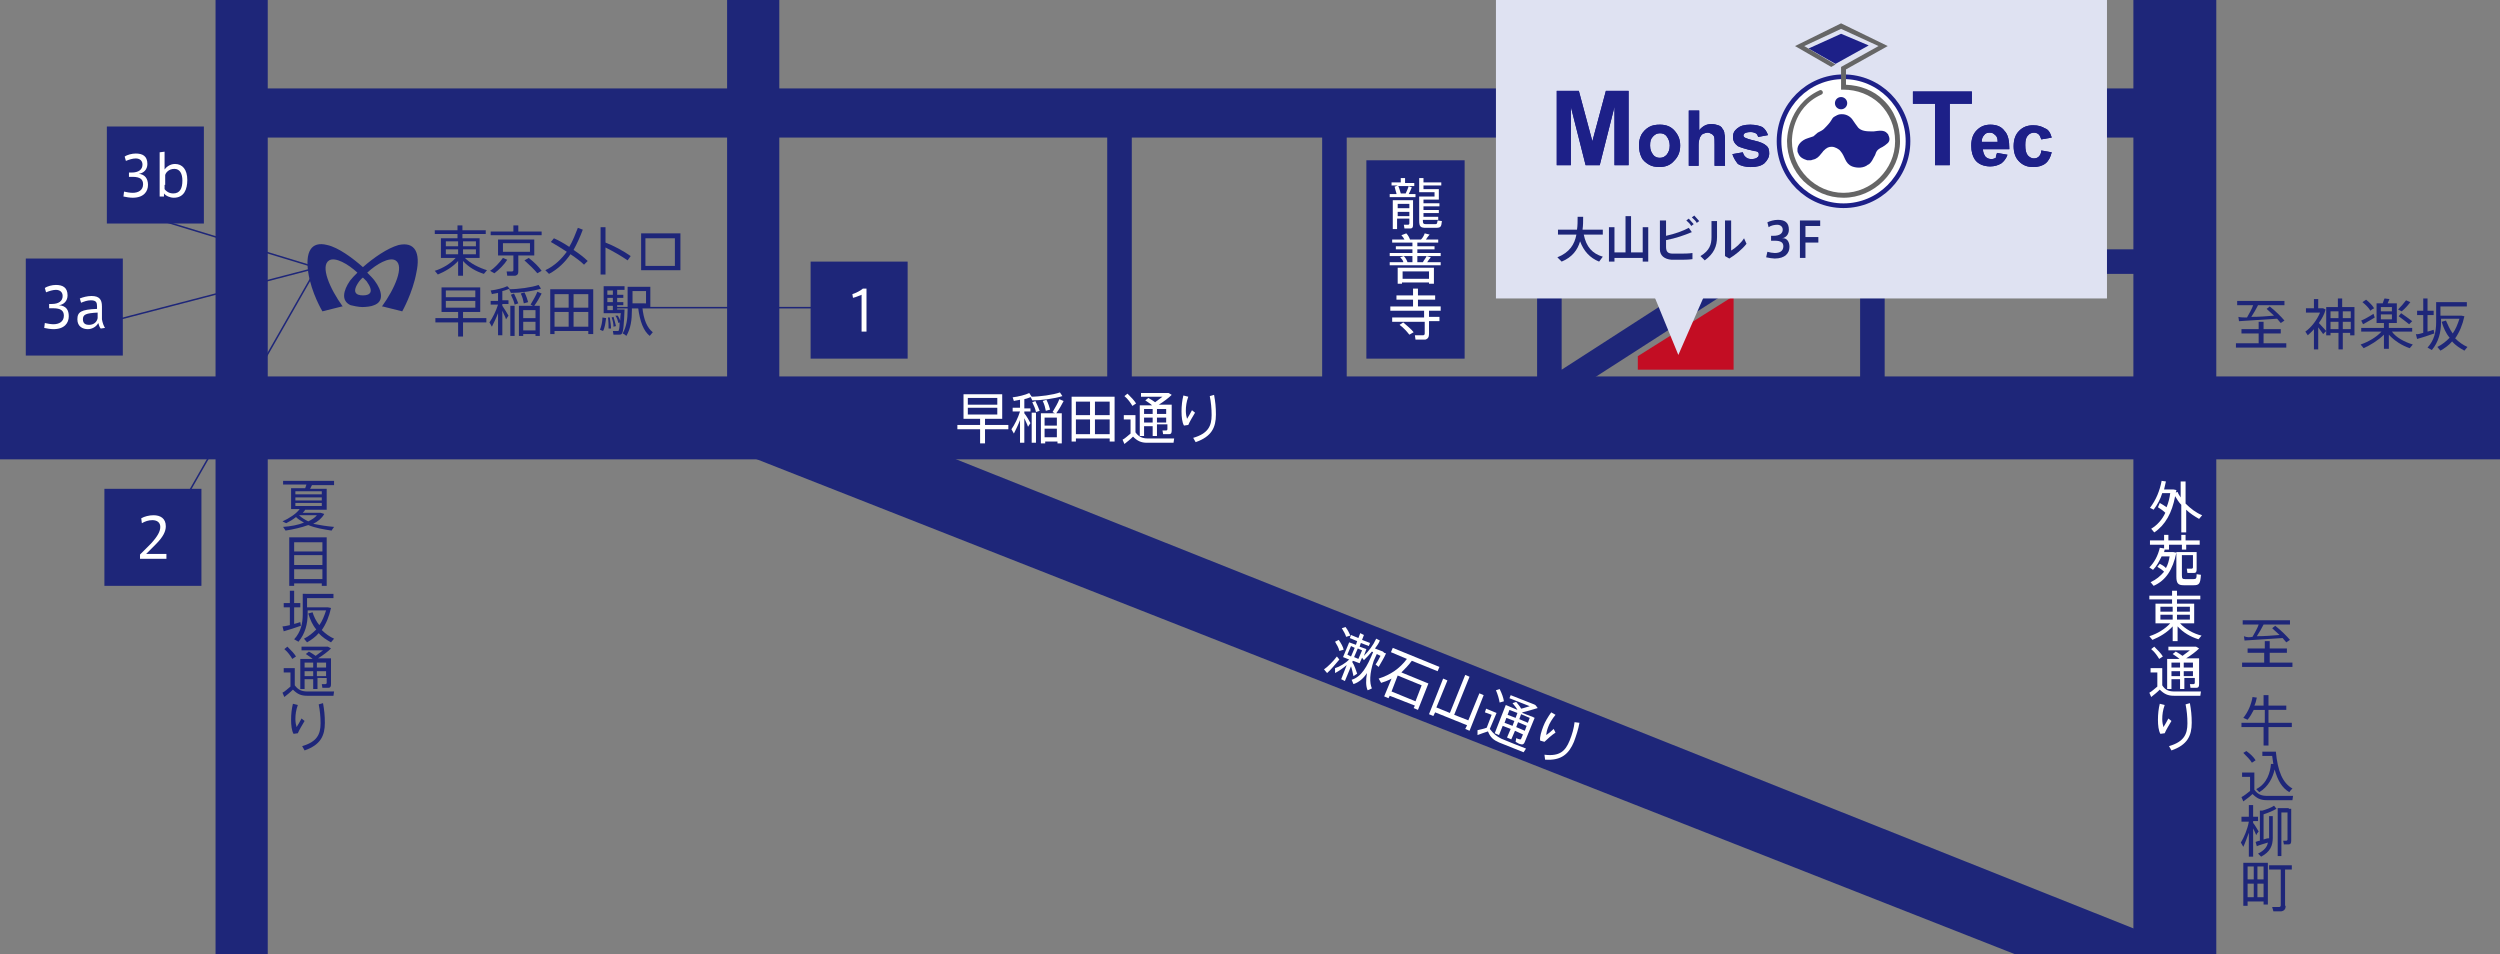 <?xml version="1.0" encoding="UTF-8"?> <svg xmlns="http://www.w3.org/2000/svg" xmlns:xlink="http://www.w3.org/1999/xlink" version="1.1" id="レイヤー_1" x="0px" y="0px" viewBox="0 0 407.1 155.4" style="enable-background:new 0 0 407.1 155.4;" xml:space="preserve"><rect x="0" y="0" width="407.1" height="155.4" fill="#808080" stroke="none"/> <style type="text/css"> .st0{fill:#1E2679;} .st1{enable-background:new ;} .st2{fill:#FFFFFF;} .st3{fill:#C30D23;} .st4{fill:#DFE2F2;} .st5{fill:none;stroke:#1E2679;stroke-width:0.25;stroke-miterlimit:10;} .st6{fill:#1D2088;} .st7{fill:#FFFFFF;stroke:#1D2088;stroke-width:0.759;stroke-linecap:round;stroke-linejoin:round;stroke-miterlimit:10;} .st8{fill:#666666;} </style> <rect x="-0.1" y="61.3" class="st0" width="408.3" height="13.5"></rect> <rect x="347.4" y="0" class="st0" width="13.5" height="155.7"></rect> <rect x="35.1" y="0" class="st0" width="8.5" height="155.5"></rect> <rect x="118.4" y="0" class="st0" width="8.5" height="69.3"></rect> <g> <g class="st1"> <path class="st0" d="M367.8,55.9v-1.6H365v-0.7h2.8v-1.2h0.8v1.2h2.8v0.7h-2.8v1.6h3.7v0.7h-8.2v-0.7H367.8z M365.9,51.7 c0.4-0.7,0.8-1.4,1-2h-2.6V49h7.7v0.7h-4.3c-0.3,0.6-0.7,1.3-1.1,1.9c1.2,0,2.6-0.1,3.7-0.2c-0.4-0.4-0.8-0.7-1.2-1.1l0.5-0.4 c1,0.8,1.8,1.6,2.4,2.3l-0.6,0.4c-0.2-0.2-0.4-0.5-0.6-0.7c-1.8,0.1-4.6,0.3-6.2,0.4l-0.1-0.7C364.9,51.7,365.4,51.7,365.9,51.7z"></path> <path class="st0" d="M376.8,56.9v-3.3c-0.3,0.4-0.7,0.7-1,1l-0.4-0.6c1-0.7,1.9-1.9,2.4-3.1h-2.3v-0.7h1.3v-1.5h0.7v1.5h0.5h0.2 h0.1l0.4,0.2c-0.2,0.8-0.6,1.5-1.1,2.2c0.5,0.5,0.9,1,1.2,1.3l-0.5,0.5c-0.2-0.3-0.5-0.7-0.8-1.1v3.6H376.8z M381.5,54.2v2.7h-0.7 v-2.7h-1.3v0.4h-0.7V50h1.9v-1.4h0.7V50h2v4.6h-0.7v-0.4H381.5z M380.8,50.7h-1.3v1.1h1.3V50.7z M380.8,53.6v-1.2h-1.3v1.2H380.8z M381.5,51.8h1.3v-1.1h-1.3V51.8z M382.8,53.6v-1.2h-1.3v1.2H382.8z"></path> <path class="st0" d="M392.9,56.1l-0.5,0.6c-1.2-0.4-2.5-1.2-3.4-2.2v2.3h-0.8v-2.3c-0.9,0.9-2.2,1.7-3.3,2.2l-0.5-0.6 c1.2-0.4,2.6-1.2,3.4-2.1h-3.3v-0.6h3.7v-0.8H387v-3.2h1c0.1-0.3,0.2-0.6,0.3-0.8l0.8,0.1c-0.1,0.2-0.2,0.5-0.3,0.7h1.5v3.2H389 v0.8h3.8v0.6h-3.3C390.2,55,391.6,55.7,392.9,56.1z M386.5,51.1l0.2,0.6c-0.6,0.4-1.4,0.8-1.9,1.1l-0.3-0.6 C385,52,385.9,51.5,386.5,51.1z M385.3,48.8c0.6,0.5,1,0.9,1.3,1.4c-0.2,0.1-0.4,0.2-0.6,0.4c-0.3-0.5-0.7-0.9-1.3-1.4L385.3,48.8 z M387.7,50.7h1.8V50h-1.8V50.7z M387.7,52h1.8v-0.8h-1.8V52z M391,51c0.7,0.5,1.3,0.9,1.8,1.3l-0.5,0.5c-0.5-0.4-1-0.8-1.7-1.3 L391,51z M392.5,49.2c-0.3,0.4-0.8,1-1.4,1.5l-0.6-0.3c0.5-0.5,1-1.1,1.3-1.5L392.5,49.2z"></path> <path class="st0" d="M394.6,54.2v-2.9h-1v-0.7h1v-2h0.7v2h1v0.7h-1V54c0.4-0.1,0.7-0.2,1-0.3c0,0,0,0.1,0.1,0.6 c-0.8,0.3-2.1,0.7-2.8,0.9l-0.2-0.8C393.7,54.5,394.2,54.3,394.6,54.2z M399.4,54.3c0.5-0.7,0.8-1.5,1.1-2.4h-3v0.5 c0,1.7-0.4,3.3-1.5,4.6l-0.7-0.4c1.1-1.2,1.4-2.6,1.4-4.1v-3.3h0.3h0.4h4.3v0.7h-4.3v1.5h3.2h0.1h0.1l0.5,0.1 c-0.3,1.4-0.8,2.6-1.5,3.6c0.6,0.6,1.3,1.1,2,1.4l-0.5,0.6c-0.7-0.4-1.4-0.8-2-1.5c-0.5,0.6-1.2,1.1-1.9,1.5l-0.5-0.6 c0.8-0.4,1.4-0.9,2-1.5c-0.6-0.7-1-1.6-1.3-2.6l0.7-0.2C398.6,52.9,398.9,53.6,399.4,54.3z"></path> </g> </g> <g> <g class="st1"> <path class="st0" d="M368.7,107.9v-1.6H366v-0.7h2.8v-1.2h0.8v1.2h2.8v0.7h-2.8v1.6h3.7v0.7h-8.2v-0.7H368.7z M366.8,103.7 c0.4-0.7,0.8-1.4,1-2h-2.6v-0.7h7.7v0.7h-4.3c-0.3,0.6-0.7,1.3-1.1,1.9c1.2,0,2.6-0.1,3.7-0.2c-0.4-0.4-0.8-0.7-1.2-1.1l0.5-0.4 c1,0.8,1.8,1.6,2.4,2.3l-0.6,0.4c-0.2-0.2-0.4-0.5-0.6-0.7c-1.8,0.1-4.6,0.3-6.2,0.4l-0.1-0.7 C365.9,103.8,366.3,103.8,366.8,103.7z"></path> </g> <g class="st1"> <path class="st0" d="M368.8,117.7v-2.1h-1.8c-0.3,0.6-0.6,1.1-1,1.6l-0.7-0.3c0.8-1,1.3-2.2,1.5-3.4l0.7,0.1 c-0.1,0.5-0.2,0.9-0.4,1.3h1.5v-1.7h0.8v1.7h2.9v0.7h-2.9v2.1h3.8v0.7h-3.8v3h-0.8v-3H365v-0.7H368.8z"></path> <path class="st0" d="M369.2,129.6c1,0,3.1,0,4.2,0l-0.1,0.7c-1.1,0-3.2,0-4.2,0c-1,0-1.6-0.3-2.3-1c-0.5,0.5-1,0.8-1.5,1.2 l-0.3-0.7c0.4-0.2,0.9-0.6,1.4-1v-2.3h-1.3v-0.7h2v2.8C367.7,129.4,368.3,129.6,369.2,129.6z M365.8,122.3c0.7,0.5,1.2,1,1.5,1.5 c-0.3,0.2-0.4,0.3-0.6,0.4c-0.3-0.5-0.8-1-1.4-1.6L365.8,122.3z M370.2,124.4c-0.1-0.4-0.1-0.8-0.2-1.3h-1.6v-0.7h2.2 c0.3,3.2,1.1,5.1,2.7,6c-0.2,0.2-0.4,0.4-0.5,0.6c-1.2-0.7-1.9-1.9-2.4-3.7c-0.3,1.3-1,2.8-2.5,3.7l-0.5-0.5 c1.8-0.9,2.3-2.8,2.4-4.1L370.2,124.4z"></path> <path class="st0" d="M367.8,135.4c-0.2,0.2-0.3,0.4-0.4,0.6c-0.1-0.3-0.3-0.7-0.5-1.1v4.6h-0.7v-3.9c-0.3,0.8-0.6,1.7-0.9,2.3 l-0.4-0.7c0.5-0.8,1.1-2.2,1.3-3.4H365V133h1.2v-1.9h0.7v1.9h0.8v0.7h-0.8v0.3C367.3,134.5,367.6,135.1,367.8,135.4z M368,136.9 V132h0.4c0.7-0.2,1.5-0.5,1.9-0.8l0.4,0.5c-0.5,0.3-1.4,0.7-2.1,0.9v4.1c0.3-0.1,0.6-0.2,0.9-0.2c0,0,0-0.1,0-0.1v-3.5h0.6v3.5 c0,1.3-0.4,2.3-1.9,3.1l-0.5-0.5c1-0.5,1.5-1.1,1.6-1.8c-0.6,0.2-1.4,0.4-1.8,0.6l-0.2-0.7C367.6,137,367.8,136.9,368,136.9z M372.7,131.7h0.4v5.2c0,0.4-0.1,0.6-0.4,0.6c-0.2,0-0.5,0-0.8,0c0-0.2-0.1-0.4-0.1-0.6c0.2,0,0.4,0,0.5,0c0.1,0,0.2-0.1,0.2-0.2 v-4.4h-1v7.1h-0.6v-7.8h1.7H372.7z"></path> <path class="st0" d="M366,146.7v0.8h-0.7v-7h4v6.8h-0.7v-0.5H366z M367,143.2v-2.1h-1v2.1H367z M367,146.1v-2.2h-1v2.2H367z M368.6,143.2v-2.1h-1v2.1H368.6z M368.6,146.1v-2.2h-1v2.2H368.6z M372.2,147.5c0,0.5-0.2,0.8-0.7,0.9c-0.3,0-0.9,0-1.3,0 l-0.2-0.7c0.4,0,0.9,0,1.1,0c0.2,0,0.3-0.1,0.3-0.3v-5.8h-1.9v-0.7h3.7v0.7h-1.1V147.5z"></path> </g> </g> <polyline class="st0" points="128.1,63.8 356.5,154.8 351.8,164.7 113.1,70.8 "></polyline> <g> <rect x="132" y="42.6" class="st0" width="15.8" height="15.8"></rect> <g class="st1"> <path class="st2" d="M138.9,48.5l-0.1-0.6c0.6-0.2,1.4-0.6,1.7-0.9h0.6v7h-0.8v-6C140,48.1,139.4,48.4,138.9,48.5z"></path> </g> </g> <rect x="4.2" y="42.1" class="st0" width="15.8" height="15.8"></rect> <g> <g> <g class="st1"> <g> <path class="st2" d="M11.2,51.5c0,1.1-0.7,2.1-2.5,2.1c-0.4,0-1.1-0.1-1.5-0.2l0.1-0.8c0.4,0.1,1,0.2,1.4,0.2 c0.9,0,1.7-0.4,1.7-1.4c0-0.8-0.5-1.2-1.7-1.2H8v-0.7h0.4c1.2,0,1.8-0.5,1.8-1.3c0-0.6-0.4-1-1.1-1c-0.5,0-1.1,0.2-1.6,0.4 l-0.2-0.7c0.4-0.3,1.2-0.5,1.8-0.5c1.1,0,1.9,0.4,1.9,1.7c0,0.9-0.6,1.5-1.4,1.6C10.8,49.8,11.2,50.5,11.2,51.5z"></path> <path class="st2" d="M17.1,53.4l-0.7,0.1c-0.2-0.2-0.3-0.6-0.4-0.9c-0.3,0.6-1,1-1.7,1c-0.8,0-1.7-0.4-1.7-1.6 c0-1.2,0.6-1.6,3.2-1.7v-0.4c0-0.6-0.1-1-1-1c-0.6,0-1.1,0.2-1.6,0.4L13,48.6c0.5-0.2,1.2-0.4,1.9-0.4c1.3,0,1.7,0.6,1.7,1.7V52 C16.7,52.6,16.9,53.1,17.1,53.4z M13.5,52c0,0.8,0.6,0.9,1,0.9c0.8,0,1.3-0.5,1.4-1.1v-0.9C14,51,13.5,51.2,13.5,52z"></path> </g> </g> </g> </g> <rect x="17" y="79.6" class="st0" width="15.8" height="15.8"></rect> <g class="st1"> <g> <path class="st2" d="M26.1,85.8c0-0.7-0.5-1.1-1.3-1.1c-0.6,0-1.2,0.2-1.7,0.5L23,84.4c0.5-0.3,1.3-0.5,2-0.5c1.1,0,2,0.5,2,1.8 c0,0.8-0.4,1.7-1.6,2.9c-0.7,0.7-1.2,1.2-1.6,1.6h3.3V91h-4.3v-0.7c0.5-0.5,1-1,1.8-1.8C25.7,87.3,26.1,86.5,26.1,85.8L26.1,85.8z "></path> </g> </g> <rect x="17.4" y="20.6" class="st0" width="15.8" height="15.8"></rect> <g class="st1"> <path class="st2" d="M24.1,30.1c0,1.1-0.7,2.1-2.5,2.1c-0.4,0-1.1-0.1-1.5-0.2l0.1-0.8c0.4,0.1,1,0.2,1.4,0.2 c0.9,0,1.7-0.4,1.7-1.4c0-0.8-0.5-1.2-1.7-1.2H21v-0.7h0.4c1.2,0,1.8-0.5,1.8-1.3c0-0.6-0.4-1-1.1-1c-0.5,0-1.1,0.2-1.6,0.4 l-0.2-0.7c0.4-0.3,1.2-0.5,1.8-0.5c1.1,0,1.9,0.4,1.9,1.7c0,0.9-0.6,1.5-1.4,1.6C23.6,28.4,24.1,29.1,24.1,30.1z"></path> <path class="st2" d="M26,32v-7.2l0.8-0.1v2.9c0.2-0.3,0.8-0.9,1.7-0.9c1.2,0,2,0.9,2,2.6c0,1.5-0.5,2.9-2.2,2.9 c-0.6,0-1.3-0.3-1.6-0.7l0,0.5H26z M26.8,30.1c0,0.3,0,0.5,0,0.7c0.2,0.3,0.7,0.7,1.4,0.7c1.1,0,1.5-0.8,1.5-2.1 c0-1.1-0.4-1.9-1.3-1.9s-1.4,0.6-1.5,1c0,0.2,0,0.4,0,0.7v0.9H26.8z"></path> </g> <g class="st1"> <path class="st0" d="M54.4,85.8c-0.2,0.3-0.3,0.4-0.4,0.6c-1.3-0.2-2.6-0.4-3.8-0.9c-1.1,0.4-2.4,0.7-3.7,0.9l-0.4-0.6 c1.3-0.1,2.4-0.3,3.4-0.7c-0.5-0.3-0.9-0.5-1.3-0.9c-0.5,0.4-1,0.7-1.6,1L46,84.9c1.1-0.5,2.2-1.2,2.8-2h-1.4v-3.4h2.3 c0.1-0.2,0.1-0.4,0.2-0.6h-3.8v-0.6h8.3V79h-3.6c-0.1,0.2-0.2,0.4-0.3,0.6h2.7v3.4h-3.5c-0.1,0.2-0.2,0.3-0.4,0.5H52h0.1h0.1 l0.6,0.2c-0.4,0.7-1,1.2-1.8,1.6C52,85.5,53.2,85.7,54.4,85.8z M48.1,80.5h4.3V80h-4.3V80.5z M48.1,81.5h4.3v-0.5h-4.3V81.5z M48.1,82.4h4.3v-0.5h-4.3V82.4z M50.2,84.9c0.6-0.3,1.1-0.6,1.4-1h-2.9C49.1,84.3,49.6,84.6,50.2,84.9z"></path> <path class="st0" d="M47.9,95v0.4h-0.8v-7.9h6.1v7.9h-0.8V95H47.9z M52.5,89.8v-1.5h-4.6v1.5H52.5z M52.5,92v-1.6h-4.6V92H52.5z M52.5,94.3v-1.6h-4.6v1.6H52.5z"></path> <path class="st0" d="M47.2,101.8v-2.9h-1v-0.7h1v-2h0.7v2h1v0.7h-1v2.7c0.4-0.1,0.7-0.2,1-0.3c0,0,0,0.1,0.1,0.6 c-0.8,0.3-2.1,0.7-2.8,0.9l-0.2-0.8C46.3,102,46.7,101.9,47.2,101.8z M52,101.8c0.5-0.7,0.8-1.5,1.1-2.4h-3v0.5 c0,1.7-0.4,3.3-1.5,4.6l-0.7-0.4c1.1-1.2,1.4-2.6,1.4-4.1v-3.3h0.3H50h4.3v0.7H50v1.5h3.2h0.1h0.1l0.5,0.1 c-0.3,1.4-0.8,2.6-1.5,3.6c0.6,0.6,1.3,1.1,2,1.4l-0.5,0.6c-0.7-0.4-1.4-0.8-2-1.5c-0.5,0.6-1.2,1.1-1.9,1.5l-0.5-0.6 c0.8-0.4,1.4-0.9,2-1.5c-0.6-0.7-1-1.6-1.3-2.6l0.7-0.2C51.1,100.4,51.5,101.2,52,101.8z"></path> <path class="st0" d="M50.1,112.6c1,0,3.2,0,4.3,0l-0.1,0.7c-1.1,0-3.3,0-4.3,0c-1,0-1.6-0.3-2.3-1c-0.5,0.5-0.9,0.8-1.4,1.2 l-0.3-0.7c0.4-0.2,0.8-0.6,1.3-1v-2.3h-1.1v-0.7H48v2.8C48.6,112.4,49.2,112.6,50.1,112.6z M46.8,105.3c0.6,0.6,1.1,1.1,1.4,1.6 l-0.6,0.4c-0.3-0.5-0.7-1.1-1.3-1.6L46.8,105.3z M51.7,110.6v1.6H51v-1.6h-1.4v1.6h-0.7v-4.9h2c-0.3-0.3-0.7-0.5-1.1-0.8l0.5-0.4 c0.4,0.2,0.8,0.5,1.1,0.7c0.4-0.3,0.8-0.6,1.2-0.9h-3.5v-0.6H53h0.2h0.2l0.5,0.3c-0.5,0.5-1.3,1.1-2.1,1.6l0,0h1.4h0.3h0.4v4.2 c0,0.4-0.1,0.6-0.4,0.6c-0.2,0-0.7,0-1,0l-0.1-0.6c0.2,0,0.5,0,0.6,0c0.1,0,0.2-0.1,0.2-0.2v-0.8H51.7z M51,108.7v-0.8h-1.4v0.8H51 z M51,110.1v-0.8h-1.4v0.8H51z M53.1,108.7v-0.8h-1.5v0.8H53.1z M53.1,110.1v-0.8h-1.5v0.8H53.1z"></path> <path class="st0" d="M47.4,117.2c0-0.9,0.1-1.8,0.3-2.6l0.8,0.2c-0.3,0.8-0.4,1.6-0.4,2.3c0,0.5,0.1,1,0.2,1.3 c0.2-0.3,0.6-1,0.8-1.4l0.5,0.4c-0.3,0.5-0.9,1.5-1.1,2l-0.7,0.1C47.5,119,47.4,118.1,47.4,117.2L47.4,117.2z M52.6,114.5 c0.2,1.1,0.3,2,0.3,3.2c0,2.1-0.7,3.6-3.3,4.5l-0.4-0.7c2.4-0.7,3-1.9,3-3.7c0-1.1-0.1-2.1-0.3-3.1L52.6,114.5z"></path> </g> <g> <g class="st1"> <path class="st2" d="M351.7,81.9c0.4,0.2,0.8,0.5,1.1,0.7c0.3-0.7,0.5-1.5,0.6-2.3h-1.3c-0.3,1-0.8,1.9-1.4,2.7l-0.6-0.3 c1-1.3,1.6-2.8,1.9-4.4l0.7,0.1c-0.1,0.4-0.2,0.9-0.3,1.3h1.2h0.2h0.1l0.5,0.1c0,0.1,0,0.2-0.1,0.4l0.3-0.1 c0.1,0.3,0.3,0.6,0.5,0.9v-2.6h0.8v3.6c0.8,0.8,1.7,1.5,2.7,1.9l-0.5,0.6c-0.7-0.4-1.5-0.9-2.1-1.5v3.7h-0.8v-4.5 c-0.4-0.4-0.7-0.9-1-1.4c-0.5,2.7-1.6,4.7-3.4,5.9l-0.5-0.6c1-0.6,1.8-1.5,2.3-2.6c-0.3-0.3-0.7-0.6-1.2-0.9L351.7,81.9z"></path> <path class="st2" d="M350.7,95.4l-0.5-0.6c0.9-0.4,1.6-1,2.2-1.7c-0.3-0.3-0.6-0.5-1.1-0.8l0.4-0.5c0.4,0.2,0.7,0.4,1,0.7 c0.3-0.5,0.5-1.2,0.6-1.9H352c-0.4,0.8-0.8,1.6-1.4,2.2l-0.6-0.4c0.8-0.8,1.4-1.9,1.7-3.2l0.7,0.1v-0.6h-2.3v-0.7h2.3v-0.9h0.7 v0.9h2.1v-0.9h0.7v0.9h2.3v0.7H356v0.8h-0.7v-0.8h-2.1v0.8h-0.7v-0.1c0,0.2-0.1,0.4-0.1,0.5h1.2h0.2h0.1l0.5,0.1 C353.8,92.8,352.7,94.5,350.7,95.4z M357.2,95.3c-0.5,0-1.1,0-1.6,0c-0.9,0-1.2-0.3-1.2-1.4v-4h0.3h0.4h1.8h0.4h0.4v2.8 c0,0.4-0.1,0.6-0.4,0.6c-0.2,0-0.7,0-1.1,0l-0.1-0.7c0.3,0,0.6,0,0.8,0c0.1,0,0.2-0.1,0.2-0.2v-2h-1.8v3.3c0,0.5,0.1,0.6,0.5,0.6 c0.4,0,1,0,1.4,0c0.4,0,0.5-0.1,0.5-0.8l0.7,0.1C358.3,95.1,358.1,95.3,357.2,95.3z"></path> <path class="st2" d="M358.5,103.5l-0.5,0.6c-1.3-0.4-2.5-1.1-3.4-2.1v2.4h-0.8V102c-0.9,1-2.1,1.7-3.3,2.2l-0.5-0.6 c1.3-0.4,2.6-1.2,3.4-2.1h-2.4v-3.2h2.7v-0.7h-3.7V97h3.7v-0.8h0.8V97h3.8v0.6h-3.8v0.7h2.8v3.2H355 C355.8,102.4,357.2,103.2,358.5,103.5z M351.8,99.6h2v-0.8h-2V99.6z M351.8,100.9h2v-0.8h-2V100.9z M356.6,99.6v-0.8h-2.1v0.8 H356.6z M356.6,100.9v-0.8h-2.1v0.8H356.6z"></path> <path class="st2" d="M354.1,112.6c1,0,3.2,0,4.3,0l-0.1,0.7c-1.1,0-3.3,0-4.3,0c-1,0-1.6-0.3-2.3-1c-0.5,0.5-0.9,0.8-1.4,1.2 l-0.3-0.7c0.4-0.2,0.8-0.6,1.3-1v-2.3h-1.1v-0.7h1.9v2.8C352.6,112.4,353.2,112.6,354.1,112.6z M350.8,105.3 c0.6,0.6,1.1,1.1,1.4,1.6l-0.6,0.4c-0.3-0.5-0.7-1.1-1.3-1.6L350.8,105.3z M355.7,110.6v1.6H355v-1.6h-1.4v1.6h-0.7v-4.9h2 c-0.3-0.3-0.7-0.5-1.1-0.8l0.5-0.4c0.4,0.2,0.8,0.5,1.1,0.7c0.4-0.3,0.8-0.6,1.2-0.9h-3.5v-0.6h4.1h0.2h0.2l0.5,0.3 c-0.5,0.5-1.3,1.1-2.1,1.6l0,0h1.4h0.3h0.4v4.2c0,0.4-0.1,0.6-0.4,0.6c-0.2,0-0.7,0-1,0l-0.1-0.6c0.2,0,0.5,0,0.6,0 c0.1,0,0.2-0.1,0.2-0.2v-0.8H355.7z M355,108.7v-0.8h-1.4v0.8H355z M355,110.1v-0.8h-1.4v0.8H355z M357.1,108.7v-0.8h-1.5v0.8 H357.1z M357.1,110.1v-0.8h-1.5v0.8H357.1z"></path> <path class="st2" d="M351.4,117.2c0-0.9,0.1-1.8,0.3-2.6l0.8,0.2c-0.3,0.8-0.4,1.6-0.4,2.3c0,0.5,0.1,1,0.2,1.3 c0.2-0.3,0.6-1,0.8-1.4l0.5,0.4c-0.3,0.5-0.9,1.5-1.1,2l-0.7,0.1C351.5,119,351.4,118.1,351.4,117.2L351.4,117.2z M356.6,114.5 c0.2,1.1,0.3,2,0.3,3.2c0,2.1-0.7,3.6-3.3,4.5l-0.4-0.7c2.4-0.7,3-1.9,3-3.7c0-1.1-0.1-2.1-0.3-3.1L356.6,114.5z"></path> </g> </g> <g> <g class="st1"> <path class="st2" d="M159.6,69.2v-1h-2.7v-4h6.3v4h-2.8v1h3.8v0.7h-3.8v2.3h-0.8v-2.3h-3.7v-0.7H159.6z M157.6,65.9h4.8v-1.1h-4.8 V65.9z M157.6,67.5h4.8v-1.1h-4.8V67.5z"></path> <path class="st2" d="M167.8,68.9l-0.4,0.6c-0.1-0.4-0.4-0.9-0.6-1.4v4h-0.7v-3.7c-0.3,0.8-0.7,1.6-1,2.2l-0.4-0.7 c0.5-0.7,1.1-1.9,1.4-2.9h-1.2v-0.6h1.2v-1.3c-0.4,0.1-0.7,0.1-1,0.2l-0.2-0.6c0.9-0.1,2.1-0.4,2.7-0.7l0.4,0.6 c-0.3,0.1-0.7,0.3-1.2,0.4v1.5h1V67h-1v0.3C167.2,67.8,167.6,68.5,167.8,68.9z M173,64.5c-1.2,0.4-3.4,0.7-4.9,0.7l-0.3-0.6 c1.5,0,3.7-0.3,4.8-0.7L173,64.5z M168.7,67.2v4.9H168v-4.9H168.7z M168.6,65.3c0.3,0.6,0.5,1.1,0.7,1.6l-0.6,0.2 c-0.1-0.5-0.3-1-0.6-1.6L168.6,65.3z M170.2,71.9v0.3h-0.7v-4.9h2.3c-0.4-0.2-0.4-0.2-0.4-0.2c0.4-0.7,0.9-1.5,1.1-2.1l0.7,0.3 c-0.3,0.6-0.7,1.3-1.2,2h0.9v4.9h-0.7v-0.3H170.2z M170.4,65.1c0.3,0.6,0.5,1.2,0.6,1.6l-0.7,0.2c-0.1-0.5-0.2-1-0.5-1.6 L170.4,65.1z M172.1,69.3V68h-2v1.3H172.1z M172.1,71.2v-1.4h-2v1.4H172.1z"></path> <path class="st2" d="M175.2,71.4v0.5h-0.7v-7.3h7v7.3h-0.8v-0.5H175.2z M177.5,67.6v-2.2h-2.3v2.2H177.5z M177.5,70.7v-2.4h-2.3 v2.4H177.5z M180.7,67.6v-2.2h-2.4v2.2H180.7z M180.7,70.7v-2.4h-2.4v2.4H180.7z"></path> <path class="st2" d="M186.9,71.4c1,0,3.2,0,4.3,0l-0.1,0.7c-1.1,0-3.3,0-4.3,0c-1,0-1.6-0.3-2.3-1c-0.5,0.5-0.9,0.8-1.4,1.2 l-0.3-0.7c0.4-0.2,0.8-0.6,1.3-1v-2.3h-1.1v-0.7h1.9v2.8C185.4,71.1,186,71.4,186.9,71.4z M183.6,64.1c0.6,0.6,1.1,1.1,1.4,1.6 l-0.6,0.4c-0.3-0.5-0.7-1.1-1.3-1.6L183.6,64.1z M188.4,69.4v1.6h-0.7v-1.6h-1.4v1.6h-0.7V66h2c-0.3-0.3-0.7-0.5-1.1-0.8l0.5-0.4 c0.4,0.2,0.8,0.5,1.1,0.7c0.4-0.3,0.8-0.6,1.2-0.9h-3.5v-0.6h4.1h0.2h0.2l0.5,0.3c-0.5,0.5-1.3,1.1-2.1,1.6l0,0h1.4h0.3h0.4v4.2 c0,0.4-0.1,0.6-0.4,0.6c-0.2,0-0.7,0-1,0l-0.1-0.6c0.2,0,0.5,0,0.6,0c0.1,0,0.2-0.1,0.2-0.2v-0.8H188.4z M187.7,67.4v-0.8h-1.4 v0.8H187.7z M187.7,68.8V68h-1.4v0.8H187.7z M189.9,67.4v-0.8h-1.5v0.8H189.9z M189.9,68.8V68h-1.5v0.8H189.9z"></path> <path class="st2" d="M192.4,67c0-0.9,0.1-1.8,0.3-2.6l0.8,0.2c-0.3,0.8-0.4,1.6-0.4,2.3c0,0.5,0.1,1,0.2,1.3 c0.2-0.3,0.6-1,0.8-1.4l0.5,0.4c-0.3,0.5-0.9,1.5-1.1,2l-0.7,0.1C192.5,68.8,192.4,67.9,192.4,67L192.4,67z M197.7,64.3 c0.2,1.1,0.3,2,0.3,3.2c0,2.1-0.7,3.6-3.3,4.5l-0.4-0.7c2.4-0.7,3-1.9,3-3.7c0-1.1-0.1-2.1-0.3-3.1L197.7,64.3z"></path> </g> </g> <rect x="41.6" y="14.4" class="st0" width="311.6" height="8"></rect> <polygon class="st0" points="250.3,67.5 250.3,18.4 254.3,18.4 254.3,60.2 283.3,41.5 283.3,18.4 287.3,18.4 287.3,43.7 "></polygon> <rect x="285.3" y="40.6" class="st0" width="67.9" height="4"></rect> <rect x="302.9" y="18.4" class="st0" width="4" height="45.4"></rect> <rect x="322.6" y="18.4" class="st0" width="4" height="25.1"></rect> <rect x="215.3" y="18.4" class="st0" width="4" height="45.4"></rect> <rect x="180.3" y="18.4" class="st0" width="4" height="45.4"></rect> <g> <rect x="222.5" y="26.1" class="st0" width="16" height="32.3"></rect> <g> <g class="st1"> <path class="st2" d="M227.4,31.5c-0.1-0.3-0.2-0.7-0.3-1.1l0.5-0.2h-1v-0.5h1.5V29h0.7v0.8h1.5v0.5h-1l0.6,0.2 c-0.1,0.3-0.3,0.7-0.5,1.1h1.1v0.5h-4.2v-0.5H227.4z M227.5,35.7v1.6h-0.7v-4.7h2.6h0.3h0.4v4c0,0.4-0.1,0.6-0.4,0.6 c-0.2,0-0.7,0-1,0l-0.1-0.6c0.2,0,0.6,0,0.7,0c0.1,0,0.2-0.1,0.2-0.2v-0.8H227.5z M229.5,33.9v-0.7h-1.9v0.7H229.5z M229.5,35.2 v-0.7h-1.9v0.7H229.5z M228.9,31.5c0.2-0.4,0.4-0.9,0.5-1.2h-1.7c0.2,0.4,0.3,0.9,0.4,1.2H228.9z M234.2,35.3v0.5h-2.5v0.1 c0,0.5,0.1,0.6,0.5,0.6c0.4,0,1,0,1.4,0c0.4,0,0.4,0,0.5-0.6l0.7,0.1c-0.1,1-0.2,1.1-1.1,1.1c-0.4,0-1.1,0-1.5,0 c-0.9,0-1.1-0.2-1.1-1.2v-3.4v-0.2V32h2.5v-0.7h-2.5V31v-0.2V29h0.7v0.7h2.9v0.5h-2.9v0.6h2.5v1.7h-2.5v0.6h2.6v0.5h-2.6v0.6h2.5 v0.5h-2.5v0.6H234.2z"></path> <path class="st2" d="M228.5,42.6c-0.1-0.3-0.3-0.5-0.5-0.7l0.6-0.2c0.3,0.3,0.5,0.7,0.6,1h0.8v-1h-3.7v-0.5h3.7v-0.6h-2.7v-0.5 h2.7v-0.6h-3.3V39h2c-0.1-0.2-0.3-0.5-0.5-0.7L229,38c0.3,0.3,0.5,0.7,0.6,1h1.8c0.3-0.3,0.5-0.7,0.6-1l0.8,0.2 c-0.2,0.2-0.4,0.5-0.6,0.8h2v0.5h-3.4v0.6h2.8v0.5h-2.8v0.6h3.8v0.5h-3.8v1h0.9c0.2-0.4,0.5-0.7,0.6-1l0.7,0.2 c-0.2,0.2-0.4,0.5-0.6,0.8h2.2v0.5h-8.3v-0.5H228.5z M228.3,46v0.2h-0.7v-2.6h5.9v2.6h-0.8V46H228.3z M232.7,45.4v-1.2h-4.3v1.2 H232.7z"></path> <path class="st2" d="M231.9,51.6v-1h-5.5v-0.7h3.7v-1.1h-2.7v-0.7h2.7V47h0.8v1.1h2.8v0.7h-2.8v1.1h3.7v0.7h-1.9v1h1.7v0.7h-1.7 v2.1c0,0.5-0.2,0.8-0.6,0.9c-0.3,0-1,0-1.6,0l-0.1-0.7c0.4,0,1.1,0,1.3,0c0.2,0,0.3-0.1,0.3-0.3v-1.9h-5.3v-0.7H231.9z M228.5,52.5c0.7,0.6,1.3,1.1,1.7,1.6l-0.7,0.4c-0.4-0.5-0.9-1.1-1.6-1.6L228.5,52.5z"></path> </g> </g> </g> <g> <g class="st1"> <path class="st2" d="M217.7,106.9l0.4,0.5c-0.6,0.7-1.4,1.7-2,2.2l-0.5-0.6C216.2,108.6,217.1,107.7,217.7,106.9z M221,109.7 l-0.6,0.4c-0.1-0.4-0.2-1-0.4-1.6l-1,2.4l-0.6-0.3l0.9-2.3c-0.6,0.5-1.3,1-1.9,1.3l0-0.8c0.7-0.2,1.7-0.8,2.3-1.4l-1-0.4l1-2.4 l1.1,0.4l0.2-0.6l-1.2-0.5l0.2-0.5l1.2,0.5l0.3-0.8l0.6,0.3l-0.3,0.8l1.3,0.5l-0.2,0.5l-1.3-0.5l-0.2,0.6l1.1,0.4l-0.4,1.1 c0.8-0.8,1.5-1.7,2-2.8l0.6,0.3c-0.2,0.5-0.5,0.9-0.8,1.3l1.3,0.5l0.1,0.1l0.1,0.1l0.3,0.1c-0.3,0.7-0.8,1.5-1.2,2.2l-0.5-0.4 c0.3-0.4,0.6-1,0.8-1.4l-0.6-0.3c-0.2,0.4-0.3,0.7-0.5,1.1c-0.7,2.1-0.7,3.6-0.3,4.5c-0.6,0.3-0.7,0.3-0.7,0.3 c-0.3-0.7-0.3-1.6-0.1-2.8c-0.6,0.9-1.3,1.5-2.2,1.8l-0.3-0.7c1.6-0.5,2.5-2.1,3.5-4.5l-0.2-0.1c-0.4,0.5-0.8,0.9-1.3,1.4 l-0.3-0.4l-0.4,0.9l-1.1-0.4l-0.1,0.2C220.6,108.4,220.8,109.2,221,109.7z M218,104.2c0.4,0.6,0.7,1.1,0.8,1.6l-0.7,0.2 c-0.1-0.5-0.4-1-0.7-1.5L218,104.2z M219.1,102.1c0.4,0.5,0.6,1,0.8,1.4l-0.7,0.2c-0.1-0.4-0.4-0.9-0.7-1.4L219.1,102.1z M219.4,106.6l0.6,0.3l0.6-1.4l-0.6-0.3L219.4,106.6z M221.2,107.3l0.6-1.4l-0.7-0.3l-0.6,1.4L221.2,107.3z"></path> <path class="st2" d="M226.3,113.3l-0.2,0.4l-0.7-0.3l1.2-2.9c-0.5,0.3-1.1,0.5-1.7,0.7l-0.4-0.7c1.9-0.6,3.4-1.6,4.6-3.2l-2.6-1.1 l0.3-0.7l7.6,3.1l-0.3,0.7l-4.2-1.7c-0.5,0.7-1.1,1.3-1.7,1.9l4.4,1.8l-1.7,4.3l-0.7-0.3l0.2-0.4L226.3,113.3z M230.5,114.2l1-2.6 l-3.9-1.6l-1,2.6L230.5,114.2z"></path> <path class="st2" d="M236.1,116.1l2.5-6.2l0.7,0.3l-2.5,6.2l2.3,0.9l1.8-4.4l0.7,0.3l-2.3,5.8l-0.7-0.3l0.3-0.6l-5.2-2.1l-0.3,0.6 l-0.7-0.3l2.3-5.8l0.7,0.3l-1.8,4.4L236.1,116.1z"></path> <path class="st2" d="M244.5,120.3c0.9,0.4,3,1.2,4,1.6l-0.4,0.6c-1-0.4-3-1.2-4-1.6c-0.9-0.4-1.4-0.8-1.8-1.8 c-0.6,0.2-1.2,0.4-1.7,0.6l0-0.8c0.4-0.1,1-0.2,1.5-0.4l0.8-2.1l-1.1-0.4l0.2-0.6l1.7,0.7l-1.1,2.6 C243.2,119.5,243.7,119.9,244.5,120.3z M246.7,119l-0.6,1.4l-0.7-0.3l0.6-1.4l-1.3-0.5l-0.6,1.5l-0.7-0.3l1.8-4.6l1.9,0.8 c-0.2-0.4-0.5-0.7-0.8-1.1l0.6-0.2c0.3,0.4,0.6,0.7,0.8,1.1c0.5-0.1,1-0.3,1.4-0.4l-3.3-1.3l0.2-0.5l3.8,1.5l0.2,0.1l0.1,0.1 l0.3,0.4c-0.7,0.2-1.6,0.5-2.5,0.7l0,0.1l1.3,0.5l0.3,0.1l0.4,0.2l-1.6,3.9c-0.1,0.3-0.3,0.5-0.6,0.4c-0.2,0-0.6-0.2-0.9-0.4 l0.1-0.6c0.2,0.1,0.5,0.2,0.6,0.2c0.1,0,0.2,0,0.2-0.1l0.3-0.7L246.7,119z M244.2,112.2c0.4,0.8,0.6,1.4,0.7,2l-0.7,0.2 c-0.1-0.6-0.3-1.3-0.6-2L244.2,112.2z M246.3,118.2l0.3-0.8l-1.3-0.5l-0.3,0.8L246.3,118.2z M246.8,116.9l0.3-0.8l-1.3-0.5 l-0.3,0.8L246.8,116.9z M248.3,119l0.3-0.8l-1.4-0.6l-0.3,0.8L248.3,119z M248.8,117.7l0.3-0.8l-1.4-0.6l-0.3,0.8L248.8,117.7z"></path> <path class="st2" d="M251.3,118.3c0.3-0.8,0.8-1.6,1.3-2.3l0.7,0.4c-0.5,0.6-1,1.4-1.2,2c-0.2,0.5-0.3,1-0.3,1.3 c0.3-0.2,0.9-0.7,1.2-1l0.3,0.6c-0.5,0.3-1.4,1.1-1.8,1.5l-0.7-0.2C250.7,120,251,119.1,251.3,118.3L251.3,118.3z M257.2,117.7 c-0.2,1.1-0.5,2-0.9,3.1c-0.8,1.9-2,3.1-4.7,2.9l-0.1-0.8c2.5,0.3,3.4-0.6,4.1-2.3c0.4-1,0.7-2,0.8-3L257.2,117.7z"></path> </g> </g> <g> <polygon class="st3" points="266.7,58 266.7,60.2 282.3,60.2 282.3,48.2 "></polygon> <g> <rect x="243.6" y="0" class="st4" width="99.5" height="48.6"></rect> <g class="st1"> <path class="st0" d="M261,41.8l-0.6,0.8c-1.5-0.6-2.5-1.7-3.1-3.3c-0.4,1.4-1.3,2.6-3,3.3l-0.7-0.7c2-0.8,2.8-2.1,3.1-3.7h-3 v-0.8h3.1c0.1-0.7,0.1-1.4,0.1-2.1l0.9,0c0,0.7,0,1.4-0.1,2.1h3.3v0.8h-3.1C258.3,40.2,259.3,41.3,261,41.8z"></path> <path class="st0" d="M264.7,41.1v-5.9h0.9v5.9h1.9V37h0.9v5.6h-0.9V42h-4.6v0.6H262V37h0.9v4.1H264.7z"></path> <path class="st0" d="M275.5,37.8c-1.2,0.5-2.6,1-4.2,1.3v1.1c0,0.8,0.3,1.1,1.1,1.1c0.2,0,0.6,0,1,0c0.7,0,1.6,0,2.2-0.1v1 c-0.7,0.1-1.5,0.1-2.2,0.1c-0.5,0-0.9,0-1.2,0c-1.2-0.1-1.9-0.7-1.9-1.7v-4.7h1v2.5c1.4-0.3,2.8-0.8,3.7-1.3L275.5,37.8z M275,35.6c0.3,0.3,0.5,0.6,0.8,0.9l-0.4,0.3c-0.2-0.4-0.5-0.6-0.8-0.9L275,35.6z M275.9,35.1c0.3,0.3,0.5,0.6,0.8,0.9l-0.4,0.3 c-0.2-0.4-0.5-0.6-0.8-0.9L275.9,35.1z"></path> <path class="st0" d="M279.6,36v2.6c0,1.5-0.5,2.7-2,3.8l-0.7-0.7c1.5-0.9,1.8-1.9,1.8-3.1V36H279.6z M281.9,35.9v4.9 c0.7-0.4,1.6-1.2,2.1-2l0.4,0.9c-0.7,0.9-1.8,1.8-2.8,2.4l-0.7-0.4v-5.8H281.9z"></path> <path class="st0" d="M291.4,40.2c0,1-0.7,1.9-2.4,1.9c-0.3,0-1-0.1-1.4-0.2l0.2-0.9c0.3,0.1,0.9,0.2,1.2,0.2 c0.8,0,1.4-0.3,1.4-1.1c0-0.6-0.4-0.9-1.4-0.9h-0.6v-0.8h0.4c1,0,1.5-0.4,1.5-1c0-0.5-0.4-0.8-0.9-0.8c-0.4,0-1,0.1-1.4,0.4 l-0.2-0.8c0.4-0.2,1.1-0.4,1.7-0.4c1.1,0,1.8,0.4,1.8,1.6c0,0.8-0.5,1.3-1.1,1.4C290.9,38.7,291.4,39.3,291.4,40.2z"></path> <path class="st0" d="M293.1,42v-6.1h3.3v0.9H294v1.8h2.1v0.9H294V42H293.1z"></path> </g> </g> <polygon class="st4" points="267.4,43.4 273.3,57.8 279.6,43.4 "></polygon> </g> <g> <g class="st1"> <path class="st0" d="M79.3,44l-0.5,0.6c-1.3-0.4-2.5-1.1-3.4-2.1v2.4h-0.8v-2.4c-0.9,1-2.1,1.7-3.3,2.2l-0.5-0.6 c1.3-0.4,2.6-1.2,3.4-2.1h-2.4v-3.2h2.7v-0.7h-3.7v-0.6h3.7v-0.8h0.8v0.8h3.8v0.6h-3.8v0.7h2.8V42h-2.4C76.6,42.9,78,43.6,79.3,44 z M72.6,40.1h2v-0.8h-2V40.1z M72.6,41.4h2v-0.8h-2V41.4z M77.5,40.1v-0.8h-2.1v0.8H77.5z M77.5,41.4v-0.8h-2.1v0.8H77.5z"></path> <path class="st0" d="M82.6,42.3c-0.5,0.8-1.3,1.6-2.1,2.2l-0.7-0.4c0.8-0.5,1.5-1.3,2.1-2.1L82.6,42.3z M83.6,37.7v-1h0.8v1h3.8 v0.6h-8.3v-0.6H83.6z M84.4,44.2c0,0.4-0.1,0.6-0.5,0.7c-0.2,0-0.8,0-1.3,0l-0.1-0.7c0.3,0,0.8,0,0.9,0c0.1,0,0.2-0.1,0.2-0.2 v-2.4h-2.5V39H87v2.6h-2.6V44.2z M81.9,41h4.4v-1.4h-4.4V41z M86.1,42c0.9,0.7,1.6,1.4,2.1,2.1l-0.7,0.4c-0.5-0.6-1.2-1.3-2.1-2.1 L86.1,42z"></path> <path class="st0" d="M92.7,40.2c0.6-1,1-2.1,1.4-3.1l0.8,0.3c-0.4,1.1-0.9,2.2-1.5,3.3c0.9,0.6,1.7,1.2,2.3,1.8l-0.6,0.6 c-0.5-0.5-1.3-1.1-2.2-1.7c-0.9,1.3-2,2.4-3.5,3.2l-0.6-0.6c1.5-0.7,2.6-1.8,3.5-3c-0.9-0.6-1.9-1.2-2.6-1.6l0.5-0.6 C90.9,39.1,91.8,39.6,92.7,40.2z"></path> <path class="st0" d="M102.7,41.7l-0.5,0.7c-1-0.7-2.4-1.5-3.6-2.1v4.4h-0.8v-7.7h0.8v2.5C99.9,40,101.6,40.9,102.7,41.7z"></path> <path class="st0" d="M110.8,38v6h-6.4v-6H110.8z M109.9,43.3v-4.5h-4.8v4.5H109.9z"></path> </g> <g class="st1"> <path class="st0" d="M74.6,51.8v-1h-2.7v-4h6.3v4h-2.8v1h3.8v0.7h-3.8v2.3h-0.8v-2.3h-3.7v-0.7H74.6z M72.6,48.4h4.8v-1.1h-4.8 V48.4z M72.6,50.1h4.8V49h-4.8V50.1z"></path> <path class="st0" d="M82.8,51.4l-0.4,0.6c-0.1-0.4-0.4-0.9-0.6-1.4v4h-0.7V51c-0.3,0.8-0.7,1.6-1,2.2l-0.4-0.7 c0.5-0.7,1.1-1.9,1.4-2.9h-1.2v-0.6h1.2v-1.3c-0.4,0.1-0.7,0.1-1,0.2l-0.2-0.6c0.9-0.1,2.1-0.4,2.7-0.7L83,47 c-0.3,0.1-0.7,0.3-1.2,0.4v1.5h1v0.6h-1v0.3C82.2,50.4,82.6,51,82.8,51.4z M88.1,47c-1.2,0.4-3.4,0.7-4.9,0.7l-0.3-0.6 c1.5,0,3.7-0.3,4.8-0.7L88.1,47z M83.8,49.8v4.9h-0.7v-4.9H83.8z M83.7,47.8c0.3,0.6,0.5,1.1,0.7,1.6l-0.6,0.2 c-0.1-0.5-0.3-1-0.6-1.6L83.7,47.8z M85.2,54.4v0.3h-0.7v-4.9h2.3c-0.4-0.2-0.4-0.2-0.4-0.2c0.4-0.7,0.9-1.5,1.1-2.1l0.7,0.3 c-0.3,0.6-0.7,1.3-1.2,2h0.9v4.9h-0.7v-0.3H85.2z M85.4,47.6c0.3,0.6,0.5,1.2,0.6,1.6l-0.7,0.2c-0.1-0.5-0.2-1-0.5-1.6L85.4,47.6z M87.2,51.8v-1.3h-2v1.3H87.2z M87.2,53.8v-1.4h-2v1.4H87.2z"></path> <path class="st0" d="M90.3,53.9v0.5h-0.7v-7.3h7v7.3h-0.8v-0.5H90.3z M92.6,50.1v-2.2h-2.3v2.2H92.6z M92.6,53.2v-2.4h-2.3v2.4 H92.6z M95.8,50.1v-2.2h-2.4v2.2H95.8z M95.8,53.2v-2.4h-2.4v2.4H95.8z"></path> <path class="st0" d="M98.7,51.8c-0.1,0.7-0.2,1.6-0.5,2.1l-0.5-0.2c0.2-0.5,0.4-1.3,0.4-2L98.7,51.8z M100.6,51.4 c0.2,0.3,0.3,0.6,0.4,0.8c0-0.3,0-0.7,0.1-1.2h-2.8v-0.2v-0.4v-3.8h3.4v0.6h-1.2V48h1v0.5h-1v0.7h1v0.5h-1v0.7h0.6h0.3h0.3 c-0.1,2.5-0.2,3.8-0.5,4c-0.1,0.1-0.3,0.1-0.5,0.1c-0.2,0-0.6,0-0.8,0l-0.1-0.6c0.2,0,0.5,0,0.7,0c0.1,0,0.1,0,0.2,0 c0.1-0.1,0.2-0.5,0.2-1.4l-0.2,0.1c-0.1-0.4-0.2-0.8-0.5-1.2L100.6,51.4z M99.3,51.7c0.1,0.7,0.2,1.3,0.2,1.8l-0.4,0 c0-0.5,0-1.1-0.1-1.8L99.3,51.7z M99.8,48v-0.7h-0.9V48H99.8z M99.8,49.2v-0.7h-0.9v0.7H99.8z M99.8,50.5v-0.7h-0.9v0.7H99.8z M99.9,51.6c0.2,0.6,0.3,1.1,0.4,1.5l-0.4,0.1c0-0.5-0.1-1-0.3-1.5L99.9,51.6z M106.3,54.1l-0.5,0.6c-1-0.8-1.6-2.3-1.9-4.7h-1 v0.5c0,1.6-0.2,3-0.9,4.2c-0.2-0.2-0.4-0.3-0.6-0.4c0.6-1.1,0.8-2.3,0.8-3.8v-3.8h0.4h0.3h3V50h-1.3 C104.8,52.1,105.4,53.4,106.3,54.1z M105.2,49.4v-2H103v2H105.2z"></path> </g> </g> <polyline class="st5" points="17.4,52.5 51.6,43.6 28.1,84.8 "></polyline> <line class="st5" x1="25" y1="35.5" x2="51.6" y2="43.6"></line> <line class="st5" x1="100.3" y1="50.1" x2="133.1" y2="50.1"></line> <g> <path class="st0" d="M64.9,39.9c-1.8,0.5-4.1,2.1-5.8,3.6c-1.7-1.5-4-3.2-5.8-3.6c-2.7-0.7-3.6,1.2-3.1,4.5s2.3,6.3,2.3,6.3 l3.2-0.8h0.1c-2.1-2.9-3.7-6.6-2.2-7.5c1-0.6,3.1,0.6,4.6,2c-0.5,0.5-0.9,0.9-1.2,1.3c-1.1,1.6-1.5,3.3,0.1,4 c0.4,0.1,1.3,0.3,1.9,0.3c0.6,0,1.5-0.1,1.9-0.3c1.7-0.6,1.3-2.4,0.1-4c-0.3-0.4-0.7-0.8-1.2-1.3c1.5-1.4,3.6-2.6,4.6-2 c1.5,0.9-0.1,4.6-2.2,7.5h0.1l3.2,0.8c0,0,1.7-3,2.3-6.3C68.5,41.2,67.6,39.3,64.9,39.9z M59.1,48.1c-1.1,0-1.9-0.5-0.6-2.3 c0.2-0.2,0.3-0.4,0.6-0.6c0.2,0.2,0.4,0.4,0.6,0.6C61,47.6,60.2,48.1,59.1,48.1z"></path> </g> <g> <g> <g> <path class="st6" d="M253.5,26.9V14.8h3.6l2.2,8.2l2.2-8.2h3.7v12.1h-2.3v-9.5l-2.4,9.5h-2.3l-2.4-9.5v9.5L253.5,26.9L253.5,26.9 z"></path> <path class="st6" d="M266.9,23.6c0-0.6,0.1-1.1,0.4-1.7c0.3-0.5,0.7-0.9,1.2-1.2c0.5-0.3,1.1-0.4,1.8-0.4c1,0,1.8,0.3,2.4,1 s0.9,1.4,0.9,2.4s-0.3,1.8-1,2.5c-0.6,0.7-1.4,1-2.4,1c-0.6,0-1.2-0.1-1.7-0.4c-0.5-0.3-1-0.7-1.2-1.2 C267,25,266.9,24.4,266.9,23.6z M268.7,23.7c0,0.7,0.2,1.1,0.5,1.5c0.3,0.4,0.7,0.5,1.1,0.5c0.5,0,0.8-0.2,1.1-0.5 c0.3-0.4,0.5-0.8,0.5-1.5c0-0.6-0.2-1.1-0.5-1.5c-0.3-0.4-0.7-0.5-1.1-0.5c-0.5,0-0.8,0.2-1.1,0.5 C268.8,22.6,268.7,23,268.7,23.7z"></path> <path class="st6" d="M276.7,17.9v3.3c0.6-0.7,1.2-1,2-1c0.4,0,0.8,0.1,1.1,0.2s0.6,0.3,0.7,0.6c0.2,0.2,0.3,0.5,0.3,0.8 c0.1,0.3,0.1,0.7,0.1,1.3V27h-1.7v-3.5c0-0.7,0-1.1-0.1-1.3c-0.1-0.2-0.2-0.3-0.4-0.4c-0.2-0.1-0.4-0.2-0.6-0.2 c-0.3,0-0.5,0.1-0.8,0.2c-0.2,0.1-0.4,0.4-0.5,0.6c-0.1,0.3-0.2,0.7-0.2,1.2V27H275v-9H276.7z"></path> <path class="st6" d="M282.1,25.1l1.7-0.3c0.1,0.3,0.2,0.6,0.5,0.8c0.2,0.2,0.5,0.3,0.9,0.3c0.5,0,0.8-0.1,1-0.3 c0.2-0.1,0.2-0.3,0.2-0.5c0-0.1,0-0.2-0.1-0.3c-0.1-0.1-0.3-0.2-0.6-0.2c-1.4-0.3-2.3-0.6-2.7-0.8c-0.5-0.4-0.8-0.8-0.8-1.5 c0-0.6,0.2-1,0.7-1.4c0.5-0.4,1.1-0.6,2.1-0.6c0.9,0,1.6,0.2,2,0.4c0.4,0.3,0.7,0.7,0.9,1.3l-1.6,0.3c-0.1-0.3-0.2-0.5-0.4-0.6 s-0.5-0.2-0.8-0.2c-0.5,0-0.8,0.1-1,0.2c-0.1,0.1-0.2,0.2-0.2,0.4c0,0.1,0.1,0.2,0.2,0.3c0.2,0.1,0.7,0.3,1.6,0.5 c0.9,0.2,1.6,0.5,1.9,0.8c0.4,0.3,0.5,0.7,0.5,1.3c0,0.6-0.3,1.1-0.8,1.6c-0.5,0.4-1.2,0.6-2.2,0.6c-0.9,0-1.6-0.2-2.1-0.5 C282.6,26.2,282.3,25.7,282.1,25.1z"></path> <path class="st6" d="M315.1,26.9v-10h-3.6v-2h9.6v2h-3.6v10H315.1z"></path> <path class="st6" d="M325.2,24.9l1.7,0.3c-0.2,0.6-0.6,1.1-1,1.4c-0.5,0.3-1.1,0.5-1.8,0.5c-1.1,0-2-0.4-2.5-1.1 c-0.4-0.6-0.6-1.3-0.6-2.3c0-1.1,0.3-1.9,0.9-2.5c0.6-0.6,1.3-0.9,2.2-0.9c1,0,1.8,0.3,2.3,1c0.6,0.6,0.8,1.6,0.8,3h-4.3 c0,0.5,0.2,0.9,0.4,1.2c0.3,0.3,0.6,0.4,1,0.4c0.3,0,0.5-0.1,0.7-0.2C325,25.4,325.1,25.2,325.2,24.9z M325.3,23.1 c0-0.5-0.1-0.9-0.4-1.1c-0.3-0.3-0.5-0.4-0.9-0.4c-0.4,0-0.7,0.1-0.9,0.4c-0.3,0.3-0.4,0.7-0.4,1.1L325.3,23.1L325.3,23.1z"></path> <path class="st6" d="M334.1,22.4l-1.7,0.3c-0.1-0.3-0.2-0.6-0.4-0.8c-0.2-0.2-0.5-0.3-0.8-0.3c-0.4,0-0.8,0.2-1,0.5 c-0.3,0.3-0.4,0.8-0.4,1.5c0,0.8,0.1,1.3,0.4,1.7c0.3,0.3,0.6,0.5,1,0.5c0.3,0,0.6-0.1,0.8-0.3s0.4-0.5,0.4-1l1.7,0.3 c-0.2,0.8-0.5,1.4-1,1.8c-0.5,0.4-1.2,0.6-2,0.6c-1,0-1.7-0.3-2.3-0.9c-0.6-0.6-0.9-1.4-0.9-2.5c0-1.1,0.3-1.9,0.9-2.5 c0.6-0.6,1.3-0.9,2.3-0.9c0.8,0,1.4,0.2,1.9,0.5C333.6,21.1,333.9,21.7,334.1,22.4z"></path> </g> <g> <path class="st6" d="M253.5,26.9V14.8h3.6l2.2,8.2l2.2-8.2h3.7v12.1h-2.3v-9.5l-2.4,9.5h-2.3l-2.4-9.5v9.5L253.5,26.9L253.5,26.9 z"></path> <path class="st6" d="M266.9,23.6c0-0.6,0.1-1.1,0.4-1.7c0.3-0.5,0.7-0.9,1.2-1.2c0.5-0.3,1.1-0.4,1.8-0.4c1,0,1.8,0.3,2.4,1 s0.9,1.4,0.9,2.4s-0.3,1.8-1,2.5c-0.6,0.7-1.4,1-2.4,1c-0.6,0-1.2-0.1-1.7-0.4c-0.5-0.3-1-0.7-1.2-1.2 C267,25,266.9,24.4,266.9,23.6z M268.7,23.7c0,0.7,0.2,1.1,0.5,1.5c0.3,0.4,0.7,0.5,1.1,0.5c0.5,0,0.8-0.2,1.1-0.5 c0.3-0.4,0.5-0.8,0.5-1.5c0-0.6-0.2-1.1-0.5-1.5c-0.3-0.4-0.7-0.5-1.1-0.5c-0.5,0-0.8,0.2-1.1,0.5 C268.8,22.6,268.7,23,268.7,23.7z"></path> <path class="st6" d="M276.7,17.9v3.3c0.6-0.7,1.2-1,2-1c0.4,0,0.8,0.1,1.1,0.2s0.6,0.3,0.7,0.6c0.2,0.2,0.3,0.5,0.3,0.8 c0.1,0.3,0.1,0.7,0.1,1.3V27h-1.7v-3.5c0-0.7,0-1.1-0.1-1.3c-0.1-0.2-0.2-0.3-0.4-0.4c-0.2-0.1-0.4-0.2-0.6-0.2 c-0.3,0-0.5,0.1-0.8,0.2c-0.2,0.1-0.4,0.4-0.5,0.6c-0.1,0.3-0.2,0.7-0.2,1.2V27H275v-9H276.7z"></path> <path class="st6" d="M282.1,25.1l1.7-0.3c0.1,0.3,0.2,0.6,0.5,0.8c0.2,0.2,0.5,0.3,0.9,0.3c0.5,0,0.8-0.1,1-0.3 c0.2-0.1,0.2-0.3,0.2-0.5c0-0.1,0-0.2-0.1-0.3c-0.1-0.1-0.3-0.2-0.6-0.2c-1.4-0.3-2.3-0.6-2.7-0.8c-0.5-0.4-0.8-0.8-0.8-1.5 c0-0.6,0.2-1,0.7-1.4c0.5-0.4,1.1-0.6,2.1-0.6c0.9,0,1.6,0.2,2,0.4c0.4,0.3,0.7,0.7,0.9,1.3l-1.6,0.3c-0.1-0.3-0.2-0.5-0.4-0.6 s-0.5-0.2-0.8-0.2c-0.5,0-0.8,0.1-1,0.2c-0.1,0.1-0.2,0.2-0.2,0.4c0,0.1,0.1,0.2,0.2,0.3c0.2,0.1,0.7,0.3,1.6,0.5 c0.9,0.2,1.6,0.5,1.9,0.8c0.4,0.3,0.5,0.7,0.5,1.3c0,0.6-0.3,1.1-0.8,1.6c-0.5,0.4-1.2,0.6-2.2,0.6c-0.9,0-1.6-0.2-2.1-0.5 C282.6,26.2,282.3,25.7,282.1,25.1z"></path> <path class="st6" d="M315.1,26.9v-10h-3.6v-2h9.6v2h-3.6v10H315.1z"></path> <path class="st6" d="M325.2,24.9l1.7,0.3c-0.2,0.6-0.6,1.1-1,1.4c-0.5,0.3-1.1,0.5-1.8,0.5c-1.1,0-2-0.4-2.5-1.1 c-0.4-0.6-0.6-1.3-0.6-2.3c0-1.1,0.3-1.9,0.9-2.5c0.6-0.6,1.3-0.9,2.2-0.9c1,0,1.8,0.3,2.3,1c0.6,0.6,0.8,1.6,0.8,3h-4.3 c0,0.5,0.2,0.9,0.4,1.2c0.3,0.3,0.6,0.4,1,0.4c0.3,0,0.5-0.1,0.7-0.2C325,25.4,325.1,25.2,325.2,24.9z M325.3,23.1 c0-0.5-0.1-0.9-0.4-1.1c-0.3-0.3-0.5-0.4-0.9-0.4c-0.4,0-0.7,0.1-0.9,0.4c-0.3,0.3-0.4,0.7-0.4,1.1L325.3,23.1L325.3,23.1z"></path> <path class="st6" d="M334.1,22.4l-1.7,0.3c-0.1-0.3-0.2-0.6-0.4-0.8c-0.2-0.2-0.5-0.3-0.8-0.3c-0.4,0-0.8,0.2-1,0.5 c-0.3,0.3-0.4,0.8-0.4,1.5c0,0.8,0.1,1.3,0.4,1.7c0.3,0.3,0.6,0.5,1,0.5c0.3,0,0.6-0.1,0.8-0.3s0.4-0.5,0.4-1l1.7,0.3 c-0.2,0.8-0.5,1.4-1,1.8c-0.5,0.4-1.2,0.6-2,0.6c-1,0-1.7-0.3-2.3-0.9c-0.6-0.6-0.9-1.4-0.9-2.5c0-1.1,0.3-1.9,0.9-2.5 c0.6-0.6,1.3-0.9,2.3-0.9c0.8,0,1.4,0.2,1.9,0.5C333.6,21.1,333.9,21.7,334.1,22.4z"></path> </g> </g> <circle class="st7" cx="300.2" cy="23" r="10.5"></circle> <polygon class="st6" points="294.5,7.9 299.8,5.5 304.3,7.4 298.9,10.4 "></polygon> <path class="st8" d="M306.7,16.3c-1.6-1.6-3.8-2.4-6.1-2.5v-2.5l6.8-3.8l-7.6-3.7l-7.5,3.7l5.9,3.4l0.7-0.4l-5.1-3l6-2.8l6.1,2.8 l-6.1,3.4v3.7h0.4h0c2.2,0,4.3,0.8,5.9,2.3c1.6,1.6,2.5,3.7,2.5,6.1c0,4.6-3.9,8.4-8.4,8.4c-4.6,0-8.4-3.9-8.4-8.4 c0-0.2-0.1-5.4,4.8-7.6c0.2-0.1,0.3-0.3,0.2-0.5c-0.1-0.2-0.3-0.3-0.5-0.2c-5.4,2.5-5.3,8.3-5.3,8.3c0,2.4,1,4.8,2.7,6.5 c1.8,1.7,4,2.7,6.5,2.7c5,0,9.2-4.2,9.2-9.2C309.4,20.4,308.5,18,306.7,16.3z"></path> <circle class="st6" cx="299.8" cy="16.8" r="1"></circle> <path class="st6" d="M296,21.6c0.4-0.2,0.8-0.4,1-0.6c0.2-0.2,0.7-0.7,1-1.1c0.1-0.1,0.1-0.2,0.2-0.3c0.1-0.2,0.3-0.5,0.5-0.6 c0.1,0,0.1-0.1,0.2-0.1c0.3-0.2,0.6-0.3,0.9-0.3h0c0.1,0,0.1,0,0.2,0h0c0.6,0,1.2,0.3,1.6,0.8c0.5,0.7,0.6,0.9,1,1.4 c0.5,0.5,1.2,0.6,2.2,0.6c0.1,0,0.2,0,0.3,0c0.8-0.1,1.7-0.3,2.2,0.3c0.1,0.1,0.2,0.2,0.2,0.3c0.3,0.6,0.2,1-0.1,1.3 c-0.2,0.2-0.5,0.4-0.8,0.6c-0.6,0.3-1,0.5-1.2,1.2c-0.1,0.2-0.1,0.3-0.2,0.4c-0.2,0.4-0.4,0.8-0.7,1.1c-0.1,0.1-0.2,0.2-0.3,0.2 c-0.7,0.6-1.8,0.6-2.6,0.3c-1.2-0.5-1.1-1.6-1.9-2.5c-0.2-0.3-0.9-0.7-1.4-0.7s-0.8,0.1-1.4,0.7c0,0-0.2,0.3-0.4,0.5 c-0.3,0.4-0.7,0.8-1.3,0.9c0,0,0,0,0,0c-0.1,0-0.2,0.1-0.3,0.1c-0.2,0-0.4,0-0.6,0c-0.3-0.1-0.6-0.2-0.9-0.4 c-0.3-0.2-0.5-0.5-0.6-0.8c0,0,0,0,0,0c-0.1-0.1-0.1-0.3-0.1-0.4c-0.1-0.9,0.7-1.7,1.7-2l0.9-0.3"></path> </g> </svg> 